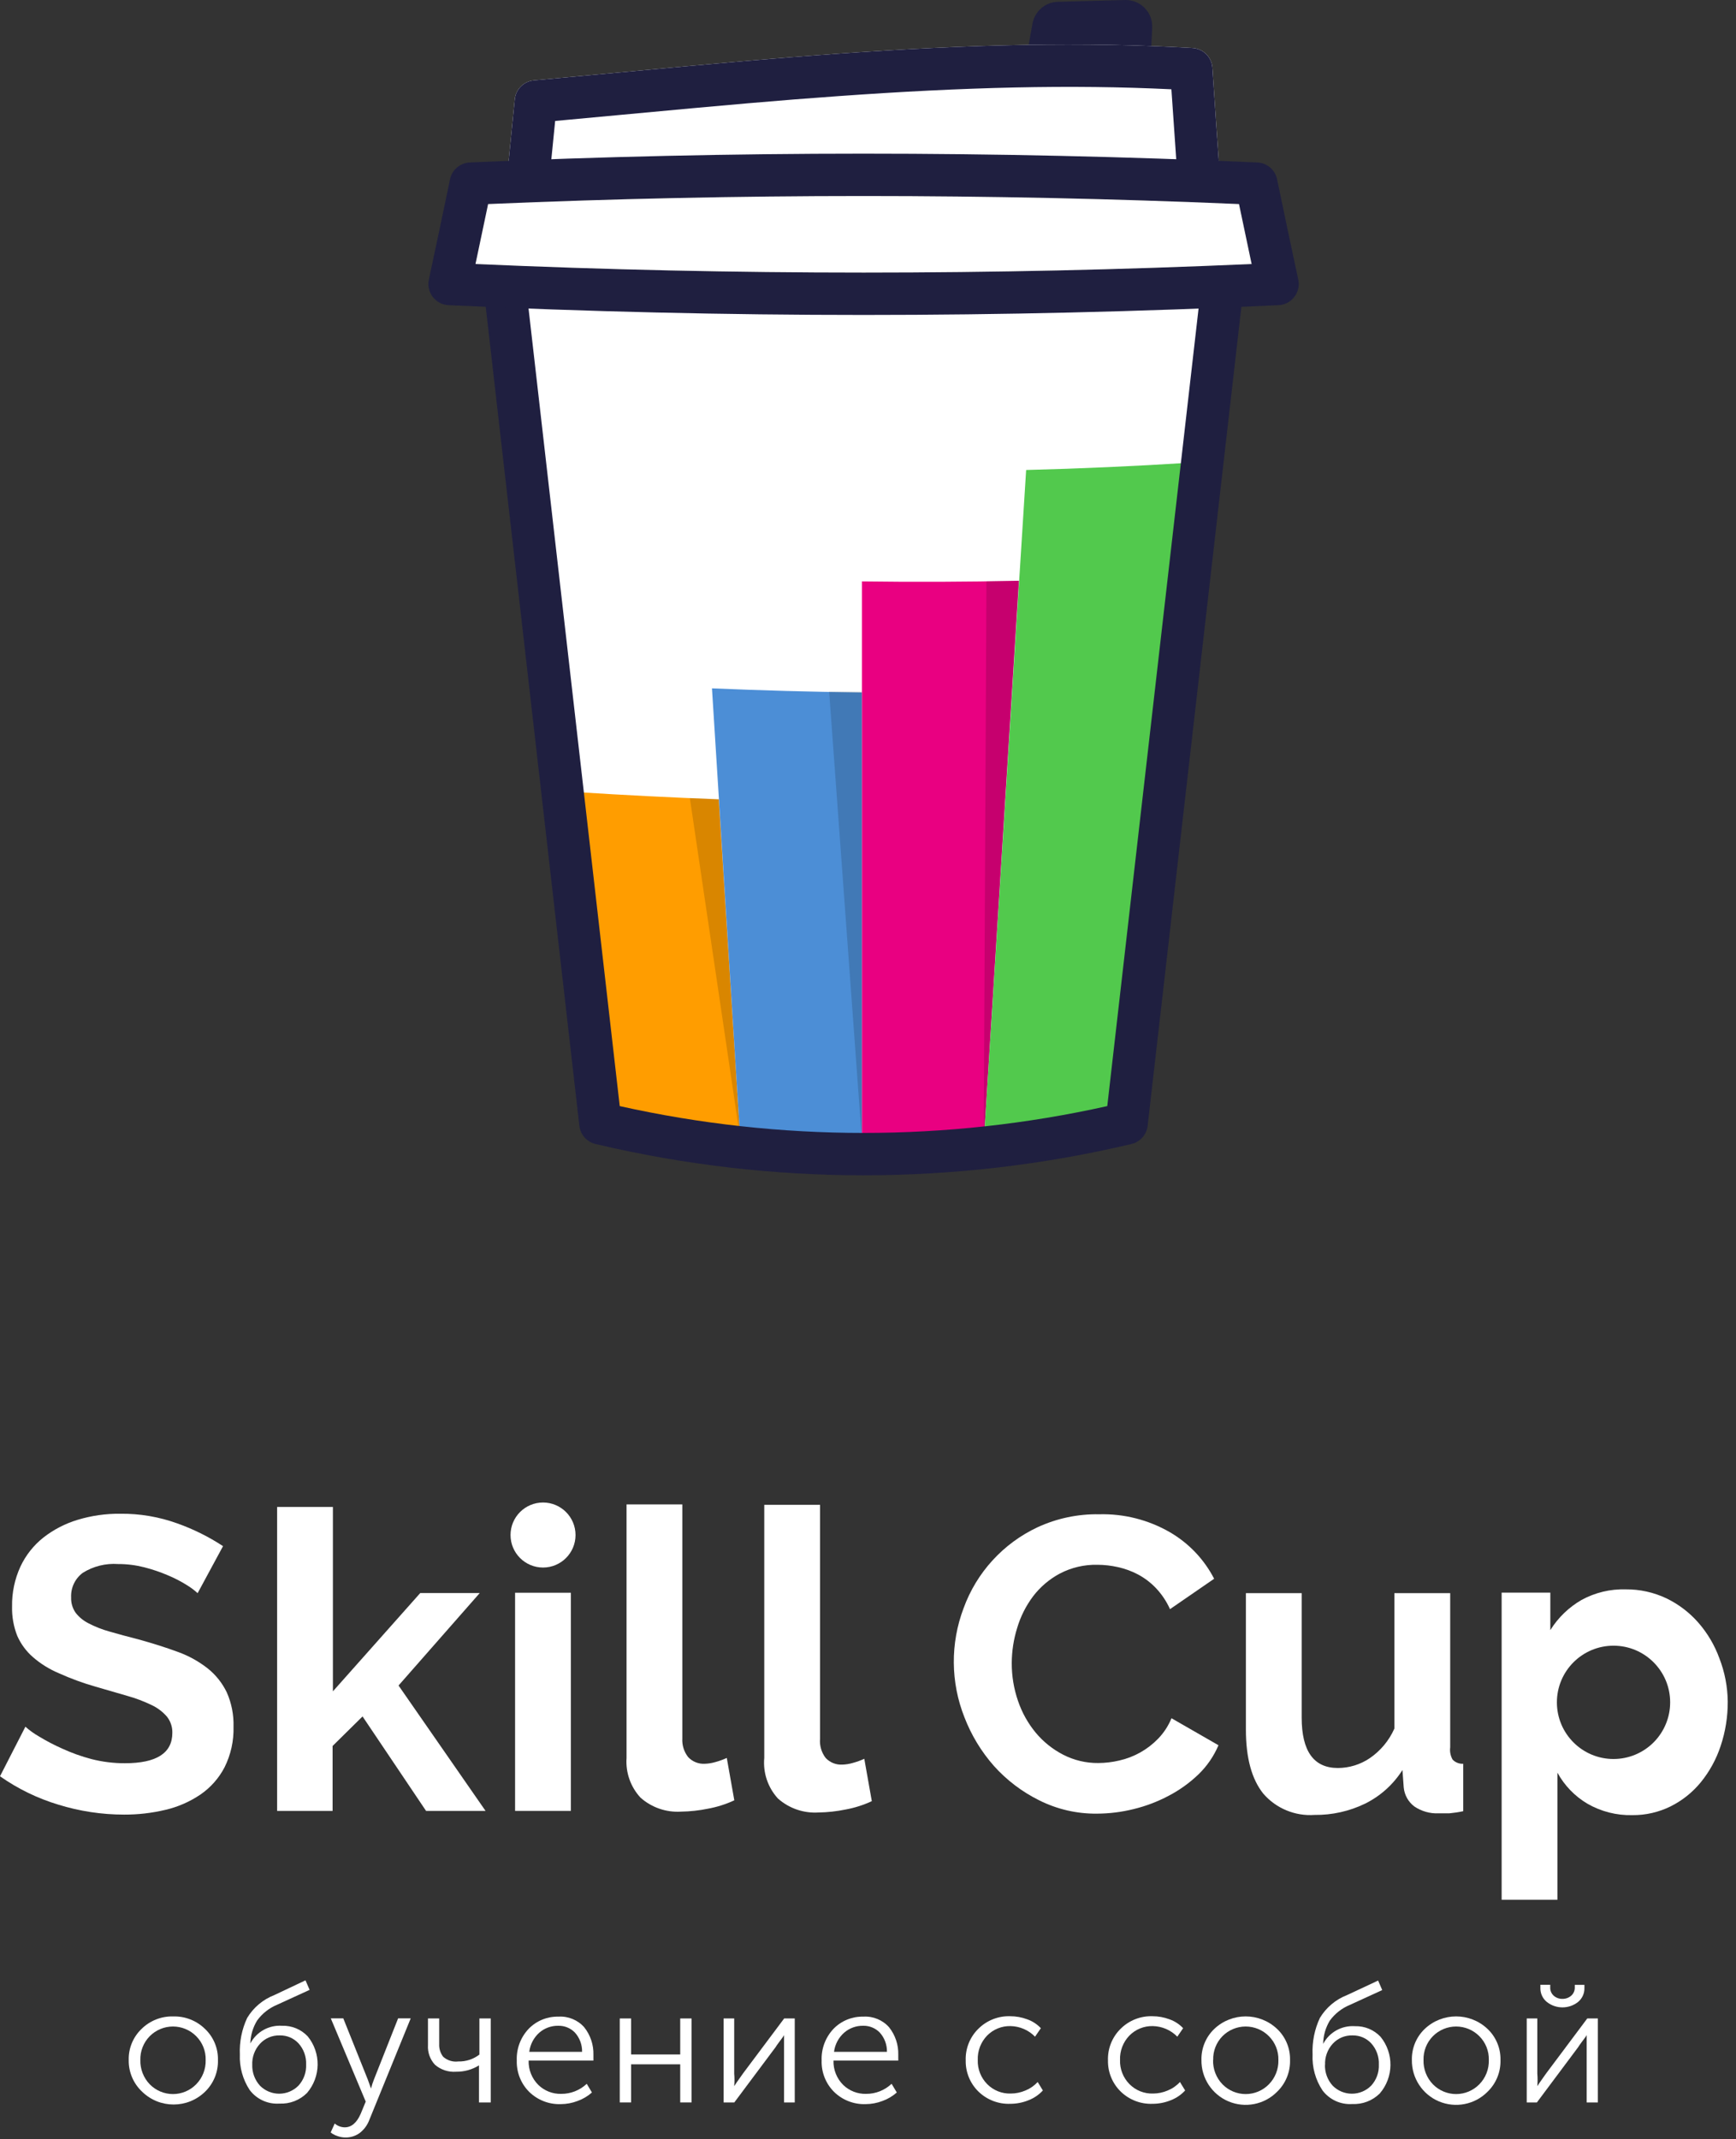 <?xml version="1.0" encoding="UTF-8"?> <svg xmlns="http://www.w3.org/2000/svg" xmlns:xlink="http://www.w3.org/1999/xlink" width="164px" height="202px" viewBox="0 0 164 202"><rect x="0" y="0" width="164" height="202" fill="#333333" stroke="none"/> <!-- Generator: Sketch 50 (54983) - http://www.bohemiancoding.com/sketch --> <title>New Skill Cup</title> <desc>Created with Sketch.</desc> <defs></defs> <g id="Page-1" stroke="none" stroke-width="1" fill="none" fill-rule="evenodd"> <g id="New-Skill-Cup"> <path d="M115.28,28.8 L106.43,106.08 C90.086,109.948 73.064,109.948 56.72,106.08 L47.88,28.8" id="Shape" fill="#FFFFFF"></path> <path d="M69.93,107.52 C66.11,107.427 62.307,107.31 58.52,107.17 C57.187,96.397 55.853,85.607 54.52,74.8 C58.947,75.08 63.407,75.307 67.9,75.48 L69.93,107.52 Z" id="Shape" fill="#FF9D00" fill-rule="nonzero"></path> <path d="M81.43,107.74 C77.59,107.693 73.757,107.62 69.93,107.52 C69.037,93.34 68.147,79.167 67.26,65 C71.967,65.2 76.687,65.33 81.42,65.39 L81.43,107.74 Z" id="Shape" fill="#4C8ED6" fill-rule="nonzero"></path> <path d="M92.94,107.81 C89.113,107.81 85.277,107.783 81.43,107.73 L81.43,54.9 C86.383,54.967 91.327,54.947 96.26,54.84 C95.153,72.507 94.047,90.163 92.94,107.81 Z" id="Shape" fill="#E90081" fill-rule="nonzero"></path> <path d="M104.37,107.75 C100.583,107.79 96.773,107.81 92.94,107.81 C94.273,86.683 95.607,65.54 96.94,44.38 C102.09,44.25 107.21,44.02 112.28,43.7 C109.647,65.12 107.01,86.47 104.37,107.75 Z" id="Shape" fill="#52C94D" fill-rule="nonzero"></path> <polygon id="Shape" fill="#000000" fill-rule="nonzero" opacity="0.15" points="69.93 107.52 65.17 75.36 67.92 75.47"></polygon> <path d="M81.43,107.74 L78.33,65.31 L81.43,65.31 C81.43,79.48 81.43,107.74 81.43,107.74 Z" id="Shape" fill="#000000" fill-rule="nonzero" opacity="0.15"></path> <path d="M92.93,107.81 L93.19,54.89 L96.26,54.84 C95.15,72.51 92.93,107.81 92.93,107.81 Z" id="Shape" fill="#000000" fill-rule="nonzero" opacity="0.15"></path> <path d="M113.293,28.572 C113.419,27.475 114.41,26.687 115.508,26.813 C116.605,26.939 117.393,27.93 117.267,29.028 L108.417,106.308 C108.321,107.145 107.711,107.832 106.891,108.026 C90.243,111.966 72.907,111.966 56.259,108.026 C55.439,107.832 54.829,107.145 54.733,106.307 L45.893,29.027 C45.767,27.93 46.555,26.938 47.653,26.813 C48.75,26.687 49.742,27.475 49.867,28.573 L58.546,104.447 C73.713,107.826 89.437,107.826 104.604,104.447 L113.293,28.572 Z" id="Shape" fill="#1F1F40" fill-rule="nonzero"></path> <path d="M101.991,5.74 C101.748,7.099 100.449,8.004 99.09,7.761 C97.731,7.518 96.826,6.219 97.069,4.86 L97.539,2.23 C97.748,1.063 98.748,0.203 99.933,0.171 L106.283,0.001 C107.739,-0.038 108.92,1.17 108.847,2.625 L108.697,5.625 C108.628,7.004 107.454,8.066 106.075,7.997 C104.696,7.928 103.634,6.754 103.703,5.375 L103.718,5.071 L102.103,5.115 L101.991,5.74 Z" id="Shape" fill="#1F1F40" fill-rule="nonzero"></path> <path d="M51.94,16.498 C51.831,17.598 50.851,18.4 49.752,18.29 C48.652,18.181 47.85,17.201 47.96,16.102 C48.292,12.775 48.292,12.775 48.63,9.382 C48.725,8.427 49.485,7.674 50.44,7.588 C52.626,7.391 54.24,7.241 58.386,6.853 C68.467,5.911 73.151,5.499 78.867,5.09 C91.776,4.166 102.455,3.937 112.657,4.533 C113.664,4.592 114.469,5.392 114.536,6.398 C114.755,9.728 114.979,12.978 115.205,16.148 C115.284,17.249 114.454,18.206 113.352,18.285 C112.251,18.364 111.294,17.534 111.215,16.432 C111.028,13.82 83.136,16.356 81.58,16.498 C81.393,18.374 52.207,13.819 51.94,16.498 Z" id="Shape" fill="#FFFFFF" fill-rule="nonzero"></path> <path d="M51.94,16.498 C51.831,17.598 50.851,18.4 49.752,18.29 C48.652,18.181 47.85,17.201 47.96,16.102 C48.292,12.775 48.292,12.775 48.63,9.382 C48.725,8.427 49.485,7.674 50.44,7.588 C52.626,7.391 54.24,7.241 58.386,6.853 C68.467,5.911 73.151,5.499 78.867,5.09 C91.776,4.166 102.455,3.937 112.657,4.533 C113.664,4.592 114.469,5.392 114.536,6.398 C114.755,9.728 114.979,12.978 115.205,16.148 C115.284,17.249 114.454,18.206 113.352,18.285 C112.251,18.364 111.294,17.534 111.215,16.432 C111.028,13.82 110.844,11.153 110.662,8.432 C101.18,7.971 91.157,8.221 79.153,9.08 C73.474,9.487 68.811,9.896 58.758,10.836 C55.686,11.123 54.003,11.28 52.446,11.422 C52.259,13.298 52.207,13.819 51.94,16.498 Z" id="Shape" fill="#1F1F40" fill-rule="nonzero"></path> <path d="M117.048,19.27 C93.39,18.257 69.745,18.257 46.112,19.27 C45.715,21.178 45.317,23.064 44.92,24.93 C69.372,26.01 93.812,26.01 118.24,24.93 C117.843,23.064 117.445,21.178 117.048,19.27 Z M120.784,28.818 C94.661,30.047 68.525,30.047 42.376,28.818 C41.142,28.76 40.255,27.608 40.515,26.4 C41.18,23.305 41.846,20.15 42.512,16.935 C42.697,16.039 43.467,15.383 44.381,15.342 C69.167,14.233 93.966,14.233 118.779,15.342 C119.693,15.383 120.463,16.039 120.648,16.935 C121.314,20.15 121.98,23.305 122.645,26.4 C122.905,27.607 122.018,28.76 120.784,28.818 Z" id="Shape" fill="#1F1F40" fill-rule="nonzero"></path> <path d="M117.048,19.27 C93.39,18.257 69.745,18.257 46.112,19.27 C45.715,21.178 45.317,23.064 44.92,24.93 C69.372,26.01 93.812,26.01 118.24,24.93 C117.843,23.064 117.445,21.178 117.048,19.27 Z" id="Shape" fill="#FFFFFF" fill-rule="nonzero"></path> <path d="M18.67,150.44 C18.361,150.159 18.026,149.908 17.67,149.69 C17.106,149.336 16.514,149.028 15.9,148.77 C15.168,148.455 14.412,148.197 13.64,148 C12.83,147.792 11.996,147.688 11.16,147.69 C9.987,147.606 8.817,147.896 7.82,148.52 C7.09,149.062 6.677,149.932 6.72,150.84 C6.7,151.348 6.844,151.849 7.13,152.27 C7.451,152.688 7.861,153.03 8.33,153.27 C8.966,153.604 9.637,153.869 10.33,154.06 C11.13,154.293 12.053,154.543 13.1,154.81 C14.433,155.177 15.67,155.57 16.81,155.99 C17.832,156.357 18.787,156.888 19.64,157.56 C20.398,158.17 21.01,158.942 21.43,159.82 C21.878,160.84 22.093,161.947 22.06,163.06 C22.096,164.387 21.804,165.703 21.21,166.89 C20.672,167.92 19.889,168.803 18.93,169.46 C17.927,170.138 16.809,170.626 15.63,170.9 C14.349,171.205 13.037,171.356 11.72,171.35 C9.615,171.35 7.521,171.033 5.51,170.41 C3.542,169.818 1.681,168.913 -1.24344979e-14,167.73 L2.4,163.05 C2.793,163.401 3.222,163.709 3.68,163.97 C4.382,164.396 5.11,164.777 5.86,165.11 C6.759,165.524 7.693,165.859 8.65,166.11 C9.679,166.372 10.738,166.503 11.8,166.5 C14.787,166.5 16.28,165.543 16.28,163.63 C16.295,163.076 16.114,162.534 15.77,162.1 C15.367,161.634 14.869,161.259 14.31,161 C13.577,160.647 12.814,160.359 12.03,160.14 L9.03,159.27 C7.844,158.932 6.684,158.507 5.56,158 C4.664,157.624 3.833,157.108 3.1,156.47 C2.47,155.919 1.968,155.236 1.63,154.47 C1.283,153.589 1.116,152.647 1.14,151.7 C1.117,150.4 1.387,149.112 1.93,147.93 C2.433,146.856 3.18,145.915 4.11,145.18 C5.077,144.427 6.176,143.861 7.35,143.51 C8.647,143.119 9.996,142.927 11.35,142.94 C13.197,142.919 15.033,143.231 16.77,143.86 C18.283,144.4 19.727,145.118 21.07,146 L18.67,150.44 Z" id="Shape" fill="#FFFFFF" fill-rule="nonzero"></path> <polygon id="Shape" fill="#FFFFFF" fill-rule="nonzero" points="40.25 171 34.25 162.08 31.42 164.87 31.42 171 26.18 171 26.18 142.3 31.45 142.3 31.45 159.71 39.7 150.43 45.32 150.43 37.65 159.16 45.87 171"></polygon> <polygon id="Shape" fill="#FFFFFF" fill-rule="nonzero" points="48.66 171 48.66 150.4 53.93 150.4 53.93 171"></polygon> <path d="M59.19,142.06 L64.46,142.06 L64.46,164.15 C64.42,164.788 64.615,165.418 65.01,165.92 C65.414,166.352 65.989,166.583 66.58,166.55 C66.919,166.54 67.255,166.486 67.58,166.39 C67.95,166.29 68.311,166.159 68.66,166 L69.37,170 C68.581,170.369 67.747,170.634 66.89,170.79 C66.051,170.964 65.197,171.057 64.34,171.07 C62.938,171.158 61.56,170.683 60.51,169.75 C59.571,168.736 59.093,167.379 59.19,166 L59.19,142.06 Z" id="Shape" fill="#FFFFFF" fill-rule="nonzero"></path> <path d="M72.2,142.1 L77.47,142.1 L77.47,164.19 C77.414,164.838 77.603,165.484 78,166 C78.404,166.432 78.979,166.663 79.57,166.63 C79.909,166.62 80.245,166.566 80.57,166.47 C80.94,166.37 81.301,166.239 81.65,166.08 L82.36,170.08 C81.571,170.449 80.737,170.714 79.88,170.87 C79.037,171.044 78.18,171.138 77.32,171.15 C75.918,171.238 74.54,170.763 73.49,169.83 C72.54,168.792 72.072,167.401 72.2,166 L72.2,142.1 Z" id="Shape" fill="#FFFFFF" fill-rule="nonzero"></path> <path d="M109.41,164.18 C108.417,165.208 107.145,165.924 105.75,166.24 C105.095,166.397 104.424,166.477 103.75,166.48 C102.596,166.491 101.456,166.22 100.43,165.69 C99.436,165.177 98.556,164.47 97.84,163.61 C97.105,162.72 96.539,161.703 96.17,160.61 C95.776,159.465 95.576,158.261 95.58,157.05 C95.584,155.924 95.756,154.805 96.09,153.73 C96.41,152.648 96.922,151.632 97.6,150.73 C98.278,149.845 99.137,149.116 100.12,148.59 C101.217,148.017 102.442,147.731 103.68,147.76 C104.329,147.763 104.977,147.837 105.61,147.98 C106.268,148.125 106.904,148.357 107.5,148.67 C108.128,149.005 108.698,149.437 109.19,149.95 C109.746,150.536 110.2,151.212 110.53,151.95 L114.7,149.08 C113.753,147.243 112.299,145.716 110.51,144.68 C108.487,143.515 106.183,142.931 103.85,142.99 C101.843,142.954 99.854,143.371 98.03,144.21 C94.775,145.731 92.257,148.483 91.03,151.86 C89.771,155.183 89.8,158.857 91.11,162.16 C91.759,163.847 92.704,165.405 93.9,166.76 C95.105,168.101 96.554,169.2 98.17,170 C99.864,170.849 101.736,171.281 103.63,171.26 C104.796,171.256 105.958,171.112 107.09,170.83 C108.245,170.551 109.36,170.127 110.41,169.57 C111.429,169.037 112.368,168.364 113.2,167.57 C114.017,166.785 114.667,165.843 115.11,164.8 L110.67,162.25 C110.377,162.968 109.949,163.623 109.41,164.18 Z" id="Shape" fill="#FFFFFF" fill-rule="nonzero"></path> <path d="M137,165 L137,150.44 L131.73,150.44 L131.73,163.22 C131.228,164.357 130.418,165.331 129.39,166.03 C128.503,166.626 127.459,166.946 126.39,166.95 C124.11,166.95 122.97,165.363 122.97,162.19 L122.97,150.44 L117.7,150.44 L117.7,163.33 C117.7,165.997 118.25,168.013 119.35,169.38 C120.558,170.772 122.352,171.513 124.19,171.38 C125.837,171.4 127.467,171.037 128.95,170.32 C130.4,169.606 131.625,168.505 132.49,167.14 L132.61,168.79 C132.678,169.5 133.041,170.15 133.61,170.58 C134.286,171.039 135.093,171.267 135.91,171.23 C136.2,171.23 136.52,171.23 136.91,171.23 C137.354,171.189 137.794,171.123 138.23,171.03 L138.23,166.55 C137.856,166.571 137.491,166.429 137.23,166.16 C137.028,165.809 136.948,165.401 137,165 Z" id="Shape" fill="#FFFFFF" fill-rule="nonzero"></path> <path d="M162.43,156.59 C161.979,155.349 161.301,154.203 160.43,153.21 C159.591,152.258 158.571,151.483 157.43,150.93 C156.227,150.36 154.911,150.069 153.58,150.08 C152.126,150.038 150.687,150.383 149.41,151.08 C148.207,151.772 147.193,152.751 146.46,153.93 L146.46,150.39 L141.86,150.39 L141.86,179.39 L147.13,179.39 L147.13,167.39 C147.793,168.603 148.77,169.615 149.96,170.32 C151.251,171.063 152.721,171.437 154.21,171.4 C155.465,171.411 156.705,171.127 157.83,170.57 C158.93,170.02 159.902,169.243 160.68,168.29 C161.507,167.273 162.14,166.114 162.55,164.87 C163.003,163.513 163.23,162.091 163.22,160.66 C163.202,159.267 162.935,157.889 162.43,156.59 Z M152.43,166.1 C149.475,166.1 147.08,163.705 147.08,160.75 C147.08,157.795 149.475,155.4 152.43,155.4 C155.385,155.4 157.78,157.795 157.78,160.75 C157.78,162.171 157.215,163.533 156.209,164.537 C155.204,165.54 153.841,166.103 152.42,166.1 L152.43,166.1 Z" id="Shape" fill="#FFFFFF" fill-rule="nonzero"></path> <circle id="Oval" fill="#FFFFFF" fill-rule="nonzero" cx="51.3" cy="144.95" r="3.07"></circle> <path d="M12.16,194.52 C12.134,193.417 12.573,192.353 13.37,191.59 C14.166,190.803 15.251,190.376 16.37,190.41 C17.489,190.38 18.572,190.806 19.37,191.59 C20.172,192.351 20.615,193.415 20.59,194.52 C20.624,195.647 20.181,196.737 19.37,197.52 C17.716,199.128 15.084,199.128 13.43,197.52 C12.6,196.745 12.138,195.655 12.16,194.52 Z M13.26,194.52 C13.234,195.375 13.555,196.205 14.15,196.82 C14.727,197.408 15.516,197.739 16.34,197.739 C17.164,197.739 17.953,197.408 18.53,196.82 C19.131,196.208 19.456,195.377 19.43,194.52 C19.452,193.678 19.127,192.864 18.53,192.27 C17.95,191.687 17.162,191.36 16.34,191.36 C15.518,191.36 14.73,191.687 14.15,192.27 C13.559,192.867 13.237,193.68 13.26,194.52 Z" id="Shape" fill="#FFFFFF" fill-rule="nonzero"></path> <path d="M22.66,194 C22.609,192.811 22.845,191.628 23.35,190.55 C23.943,189.565 24.847,188.805 25.92,188.39 L28.86,187 L29.25,187.9 L26.19,189.3 C25.437,189.611 24.783,190.123 24.3,190.78 C23.893,191.436 23.669,192.188 23.65,192.96 C24.232,191.859 25.408,191.205 26.65,191.29 C27.563,191.262 28.444,191.626 29.07,192.29 C30.345,193.855 30.315,196.109 29,197.64 C28.312,198.323 27.368,198.686 26.4,198.64 C25.308,198.714 24.251,198.233 23.59,197.36 C22.935,196.365 22.609,195.19 22.66,194 Z M23.83,194.95 C23.803,195.686 24.065,196.404 24.56,196.95 C25.04,197.433 25.694,197.705 26.375,197.705 C27.056,197.705 27.71,197.433 28.19,196.95 C28.69,196.407 28.953,195.687 28.92,194.95 C28.951,194.215 28.693,193.497 28.2,192.95 C27.747,192.461 27.107,192.188 26.44,192.2 C25.728,192.176 25.041,192.465 24.56,192.99 C24.058,193.536 23.796,194.259 23.83,195 L23.83,194.95 Z" id="Shape" fill="#FFFFFF" fill-rule="nonzero"></path> <path d="M31.62,200.52 C31.884,200.749 32.221,200.877 32.57,200.88 C33.203,200.88 33.707,200.45 34.08,199.59 L34.55,198.45 L31.25,190.59 L32.43,190.59 L34.75,196.38 L35.05,197.22 C35.121,196.934 35.211,196.654 35.32,196.38 L37.61,190.59 L38.8,190.59 L34.89,200.18 C34.711,200.661 34.403,201.083 34,201.4 C33.608,201.693 33.129,201.847 32.64,201.84 C32.395,201.839 32.152,201.799 31.92,201.72 C31.741,201.666 31.569,201.589 31.41,201.49 L31.24,201.36 L31.62,200.52 Z" id="Shape" fill="#FFFFFF" fill-rule="nonzero"></path> <path d="M43.09,195.63 C42.362,195.685 41.642,195.448 41.09,194.97 C40.626,194.47 40.387,193.801 40.43,193.12 L40.43,190.6 L41.49,190.6 L41.49,193 C41.466,193.434 41.598,193.863 41.86,194.21 C42.248,194.562 42.77,194.726 43.29,194.66 C44.012,194.68 44.718,194.451 45.29,194.01 L45.29,190.6 L46.36,190.6 L46.36,198.53 L45.25,198.53 L45.25,195.53 L45.25,195.03 C44.602,195.432 43.852,195.64 43.09,195.63 Z" id="Shape" fill="#FFFFFF" fill-rule="nonzero"></path> <path d="M48.82,194.57 C48.775,193.458 49.183,192.376 49.95,191.57 C50.685,190.818 51.699,190.405 52.75,190.43 C53.674,190.369 54.575,190.738 55.19,191.43 C55.779,192.17 56.088,193.094 56.06,194.04 C56.06,194.167 56.06,194.347 56.06,194.58 L49.94,194.58 C49.915,195.441 50.248,196.274 50.86,196.88 C51.438,197.438 52.217,197.741 53.02,197.72 C53.916,197.725 54.779,197.385 55.43,196.77 L55.92,197.59 C55.525,197.94 55.067,198.212 54.57,198.39 C54.063,198.586 53.524,198.687 52.98,198.69 C51.862,198.729 50.777,198.306 49.98,197.52 C49.204,196.738 48.784,195.671 48.82,194.57 Z M49.99,193.75 L54.99,193.75 C55.003,193.079 54.76,192.428 54.31,191.93 C53.896,191.505 53.323,191.273 52.73,191.29 C52.077,191.281 51.443,191.512 50.95,191.94 C50.424,192.408 50.086,193.051 50,193.75 L49.99,193.75 Z" id="Shape" fill="#FFFFFF" fill-rule="nonzero"></path> <polygon id="Shape" fill="#FFFFFF" fill-rule="nonzero" points="58.55 198.53 58.55 190.6 59.62 190.6 59.62 194 64.26 194 64.26 190.6 65.33 190.6 65.33 198.53 64.26 198.53 64.26 194.93 59.62 194.93 59.62 198.53"></polygon> <path d="M68.36,198.53 L68.36,190.6 L69.36,190.6 L69.36,195.81 C69.395,196.203 69.395,196.597 69.36,196.99 C69.4,196.917 69.673,196.523 70.18,195.81 L74.08,190.6 L75.08,190.6 L75.08,198.53 L74.07,198.53 L74.07,193.31 C74.07,193.17 74.07,193.02 74.07,192.84 C74.07,192.66 74.07,192.51 74.07,192.37 C74.07,192.23 74.07,192.17 74.07,192.16 C74.038,192.239 73.994,192.314 73.94,192.38 L73.59,192.85 C73.45,193.04 73.34,193.19 73.27,193.31 L69.37,198.53 L68.36,198.53 Z" id="Shape" fill="#FFFFFF" fill-rule="nonzero"></path> <path d="M77.62,194.57 C77.575,193.458 77.983,192.376 78.75,191.57 C79.485,190.818 80.499,190.405 81.55,190.43 C82.474,190.369 83.375,190.738 83.99,191.43 C84.579,192.17 84.888,193.094 84.86,194.04 C84.86,194.167 84.86,194.347 84.86,194.58 L78.74,194.58 C78.715,195.441 79.048,196.274 79.66,196.88 C80.238,197.438 81.017,197.741 81.82,197.72 C82.716,197.725 83.579,197.385 84.23,196.77 L84.72,197.59 C84.325,197.94 83.867,198.212 83.37,198.39 C82.863,198.586 82.324,198.687 81.78,198.69 C80.662,198.729 79.577,198.306 78.78,197.52 C78.004,196.738 77.584,195.671 77.62,194.57 Z M78.79,193.75 L83.79,193.75 C83.803,193.079 83.56,192.428 83.11,191.93 C82.696,191.505 82.123,191.273 81.53,191.29 C80.877,191.281 80.243,191.512 79.75,191.94 C79.22,192.406 78.879,193.05 78.79,193.75 Z" id="Shape" fill="#FFFFFF" fill-rule="nonzero"></path> <path d="M91.23,194.57 C91.19,193.446 91.626,192.357 92.43,191.57 C93.225,190.781 94.31,190.354 95.43,190.39 C95.98,190.389 96.525,190.488 97.04,190.68 C97.531,190.852 97.974,191.14 98.33,191.52 L97.78,192.32 C97.168,191.695 96.335,191.336 95.46,191.32 C94.631,191.302 93.831,191.627 93.25,192.22 C92.657,192.835 92.339,193.666 92.37,194.52 C92.34,195.37 92.662,196.195 93.26,196.8 C93.847,197.394 94.655,197.717 95.49,197.69 C95.968,197.688 96.441,197.589 96.88,197.4 C97.318,197.222 97.71,196.948 98.03,196.6 L98.52,197.4 C98.147,197.806 97.685,198.121 97.17,198.32 C96.618,198.546 96.027,198.662 95.43,198.66 C94.314,198.699 93.23,198.28 92.43,197.5 C91.644,196.73 91.21,195.67 91.23,194.57 Z" id="Shape" fill="#FFFFFF" fill-rule="nonzero"></path> <path d="M104.67,194.57 C104.63,193.446 105.066,192.357 105.87,191.57 C106.665,190.781 107.75,190.354 108.87,190.39 C109.42,190.389 109.965,190.488 110.48,190.68 C110.971,190.852 111.414,191.14 111.77,191.52 L111.22,192.32 C110.608,191.695 109.775,191.336 108.9,191.32 C108.071,191.302 107.271,191.627 106.69,192.22 C106.097,192.835 105.779,193.666 105.81,194.52 C105.78,195.37 106.102,196.195 106.7,196.8 C107.287,197.394 108.095,197.717 108.93,197.69 C109.408,197.688 109.881,197.589 110.32,197.4 C110.758,197.222 111.151,196.949 111.47,196.6 L111.96,197.4 C111.586,197.806 111.125,198.121 110.61,198.32 C110.058,198.546 109.467,198.662 108.87,198.66 C107.754,198.699 106.67,198.28 105.87,197.5 C105.084,196.73 104.65,195.67 104.67,194.57 Z" id="Shape" fill="#FFFFFF" fill-rule="nonzero"></path> <path d="M113.5,194.52 C113.474,193.417 113.913,192.353 114.71,191.59 C116.376,190.013 118.984,190.013 120.65,191.59 C121.452,192.351 121.895,193.415 121.87,194.52 C121.904,195.647 121.461,196.737 120.65,197.52 C119.45,198.732 117.635,199.093 116.062,198.434 C114.49,197.774 113.476,196.225 113.5,194.52 Z M114.6,194.52 C114.574,195.375 114.895,196.205 115.49,196.82 C116.067,197.408 116.856,197.739 117.68,197.739 C118.504,197.739 119.293,197.408 119.87,196.82 C120.471,196.208 120.796,195.377 120.77,194.52 C120.791,193.678 120.466,192.865 119.87,192.27 C119.29,191.687 118.502,191.36 117.68,191.36 C116.858,191.36 116.07,191.687 115.49,192.27 C114.902,192.869 114.585,193.681 114.61,194.52 L114.6,194.52 Z" id="Shape" fill="#FFFFFF" fill-rule="nonzero"></path> <path d="M124,194 C123.948,192.811 124.185,191.627 124.69,190.55 C125.283,189.565 126.187,188.805 127.26,188.39 L130.19,187.02 L130.58,187.92 L127.52,189.32 C126.766,189.631 126.113,190.143 125.63,190.8 C125.227,191.464 125.009,192.224 125,193 C125.582,191.899 126.758,191.245 128,191.33 C128.913,191.302 129.794,191.666 130.42,192.33 C131.695,193.895 131.665,196.149 130.35,197.68 C129.662,198.363 128.718,198.726 127.75,198.68 C126.658,198.754 125.601,198.273 124.94,197.4 C124.272,196.396 123.943,195.205 124,194 Z M125.17,194.95 C125.143,195.686 125.405,196.404 125.9,196.95 C126.38,197.433 127.034,197.705 127.715,197.705 C128.396,197.705 129.05,197.433 129.53,196.95 C130.03,196.407 130.293,195.687 130.26,194.95 C130.291,194.215 130.033,193.497 129.54,192.95 C129.087,192.461 128.447,192.188 127.78,192.2 C127.068,192.176 126.381,192.465 125.9,192.99 C125.402,193.537 125.143,194.261 125.18,195 L125.17,194.95 Z" id="Shape" fill="#FFFFFF" fill-rule="nonzero"></path> <path d="M133.38,194.52 C133.354,193.417 133.793,192.353 134.59,191.59 C136.256,190.013 138.864,190.013 140.53,191.59 C141.332,192.351 141.775,193.415 141.75,194.52 C141.784,195.647 141.341,196.737 140.53,197.52 C139.33,198.732 137.515,199.093 135.942,198.434 C134.37,197.774 133.356,196.225 133.38,194.52 Z M134.48,194.52 C134.454,195.375 134.775,196.205 135.37,196.82 C135.947,197.408 136.736,197.739 137.56,197.739 C138.384,197.739 139.173,197.408 139.75,196.82 C140.351,196.208 140.676,195.377 140.65,194.52 C140.671,193.678 140.346,192.865 139.75,192.27 C139.17,191.687 138.382,191.36 137.56,191.36 C136.738,191.36 135.95,191.687 135.37,192.27 C134.779,192.867 134.457,193.68 134.48,194.52 Z" id="Shape" fill="#FFFFFF" fill-rule="nonzero"></path> <path d="M144.23,198.53 L144.23,190.6 L145.23,190.6 L145.23,195.81 C145.265,196.203 145.265,196.597 145.23,196.99 C145.27,196.917 145.543,196.523 146.05,195.81 L149.95,190.6 L150.95,190.6 L150.95,198.53 L149.89,198.53 L149.89,193.31 C149.89,193.17 149.89,193.02 149.89,192.84 C149.89,192.66 149.89,192.51 149.89,192.37 C149.89,192.23 149.89,192.17 149.89,192.16 C149.858,192.239 149.814,192.314 149.76,192.38 L149.41,192.85 C149.27,193.04 149.16,193.19 149.09,193.31 L145.19,198.53 L144.23,198.53 Z M149.07,189.05 C148.209,189.722 147.001,189.722 146.14,189.05 C145.729,188.721 145.499,188.216 145.52,187.69 L145.52,187.42 L146.45,187.42 L146.45,187.66 C146.435,187.965 146.561,188.259 146.79,188.46 C147.015,188.653 147.303,188.757 147.6,188.75 C147.9,188.756 148.191,188.653 148.42,188.46 C148.656,188.259 148.785,187.96 148.77,187.65 L148.77,187.43 L149.68,187.43 L149.68,187.7 C149.7,188.221 149.474,188.721 149.07,189.05 Z" id="Shape" fill="#FFFFFF" fill-rule="nonzero"></path> </g> </g> </svg> 
